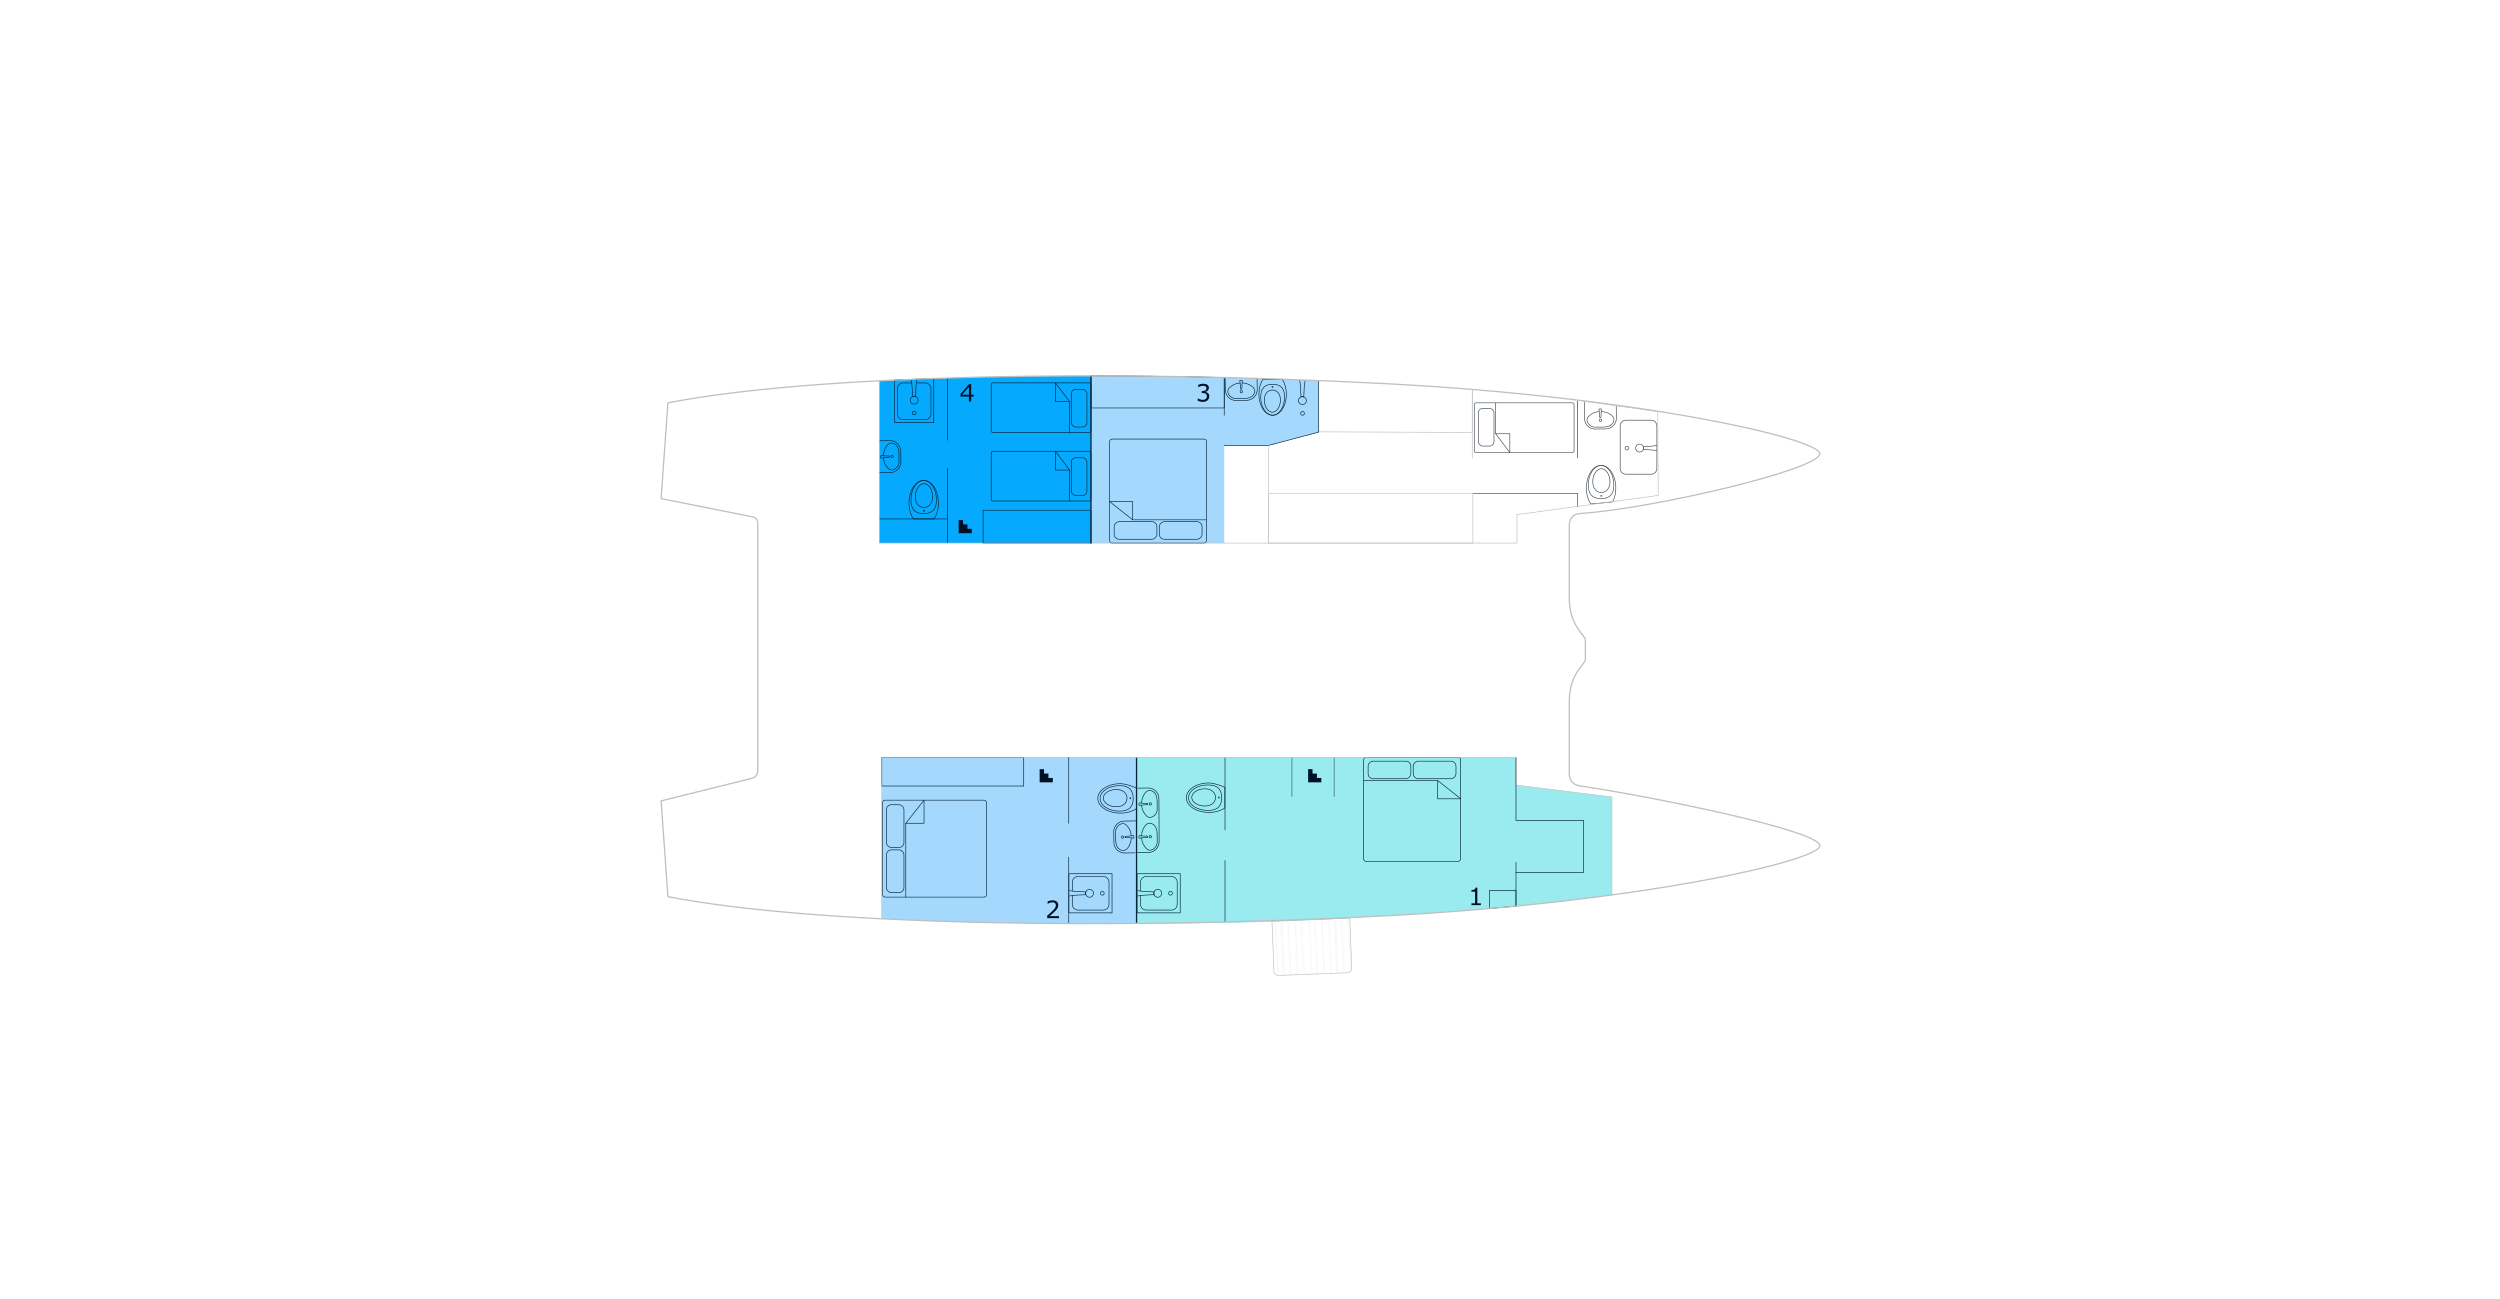 <?xml version="1.0" encoding="UTF-8"?><svg xmlns="http://www.w3.org/2000/svg" xmlns:xlink="http://www.w3.org/1999/xlink" viewBox="0 0 1920 998"><defs><style>.cls-1,.cls-2,.cls-3,.cls-4,.cls-5,.cls-6,.cls-7,.cls-8,.cls-9,.cls-10,.cls-11,.cls-12,.cls-13{fill:none;}.cls-1,.cls-2,.cls-4,.cls-6,.cls-9{stroke-linecap:round;}.cls-1,.cls-2,.cls-4,.cls-6,.cls-9,.cls-10{stroke-linejoin:round;}.cls-1,.cls-14,.cls-4,.cls-5,.cls-6,.cls-10,.cls-11,.cls-13{stroke:#06253a;}.cls-2,.cls-9{stroke:#bfbfbf;}.cls-3,.cls-15,.cls-16,.cls-17,.cls-18,.cls-19,.cls-20{stroke-width:0px;}.cls-14{stroke-width:1.015px;}.cls-14,.cls-5,.cls-7,.cls-8,.cls-11,.cls-12,.cls-13{stroke-miterlimit:10;}.cls-14,.cls-17{fill:#05a9fd;}.cls-4{stroke-width:.458px;}.cls-5{stroke-width:.361px;}.cls-15{fill:url(#Nouvelle_nuance_de_motif_4);}.cls-6,.cls-9,.cls-10,.cls-12,.cls-13{stroke-width:.5px;}.cls-7{stroke:#c5c0c2;}.cls-7,.cls-8{stroke-width:.15px;}.cls-8{stroke:#d6d1d2;}.cls-16{fill:#9aebef;}.cls-18{fill:#a4d8fd;}.cls-19{fill:#fff;}.cls-20{fill:#001126;}.cls-11{stroke-width:.502px;}.cls-12{stroke:#414a52;}</style><pattern id="Nouvelle_nuance_de_motif_4" x="0" y="0" width="37.5" height="37.501" patternTransform="translate(3556.715 -17660.506) rotate(-92.685) scale(1 1.081)" patternUnits="userSpaceOnUse" viewBox="0 0 37.5 37.501"><rect class="cls-3" width="37.5" height="37.501"/><line class="cls-7" x1="37.5" y1="28.382" x2="-0" y2="28.382"/><line class="cls-7" x1="37.5" y1="33.009" x2="-0" y2="33.009"/><line class="cls-7" x1="37.5" y1="23.675" x2="-0" y2="23.675"/><line class="cls-7" x1="37.5" y1="18.969" x2="-0" y2="18.969"/><line class="cls-7" x1="37.5" y1="14.262" x2="-0" y2="14.262"/><line class="cls-7" x1="37.5" y1="9.555" x2="-0" y2="9.555"/><line class="cls-7" x1="37.5" y1="4.848" x2="-0" y2="4.848"/><line class="cls-8" x1="37.5" y1=".142" x2="-0" y2=".142"/></pattern></defs><g id="Room"><path class="cls-16" d="M1237.917,612.1v75.25c-49.88,6.77-109.32,12.68-175.18,16.08-11.14.58-68.754,6.01-190.492,6.01l-.262-127.81h292.294v21.33l73.64,9.14Z"/><path class="cls-3" d="M1213.077,307.45l60.351,8.515.41,64.456-108.801,14.779v21.86h-190.869l-.241-74.93,38.84-10.28v-39.58c16.72.68,33.4,1.44,49.97,2.3,55.25,2.85,105.98,7.47,150.34,12.88Z"/><path class="cls-18" d="M872.317,581.63v127.57c-69.01.59-135.62-.54-195.12-3.55v-124.02h195.12Z"/><path class="cls-17" d="M837.867,288.65v128.41h-162.57v-124.61c50.04-2.57,105.17-3.81,162.57-3.8Z"/><path class="cls-18" d="M1012.767,292.28v39.57l-38.84,10.28h-33.72v74.93h-102.34v-128.41c56.99.01,116.21,1.25,174.9,3.63Z"/><line class="cls-14" x1="872.856" y1="708.991" x2="872.856" y2="581.63"/><line class="cls-6" x1="940.802" y1="637.419" x2="940.802" y2="581.63"/><line class="cls-6" x1="940.802" y1="708.055" x2="940.802" y2="660.858"/><path class="cls-20" d="M747.848,304.597h-1.988v3.77h-1.728v-3.77h-6.415v-2.069l6.487-7.558h1.655v8.188h1.988v1.439ZM744.132,303.158v-6.046l-5.191,6.046h5.191Z"/><path class="cls-20" d="M1137.317,695.124h-7.252v-1.367h2.789v-8.979h-2.789v-1.224c.378,0,.783-.031,1.215-.095.432-.062.759-.154.98-.274.276-.149.494-.34.652-.571.159-.23.25-.541.274-.931h1.395v12.074h2.735v1.367Z"/><path class="cls-20" d="M927.712,301.916c.288.258.525.582.711.972.186.391.279.895.279,1.512,0,.612-.111,1.173-.333,1.683s-.534.953-.936,1.331c-.45.42-.979.73-1.588.932-.609.201-1.276.302-2.002.302-.744,0-1.476-.089-2.195-.266s-1.311-.37-1.772-.58v-1.881h.135c.51.336,1.109.615,1.8.837.689.222,1.355.333,1.997.333.378,0,.779-.063,1.205-.189s.771-.312,1.035-.558c.275-.264.481-.555.616-.873.135-.317.202-.72.202-1.205,0-.479-.076-.877-.229-1.192-.152-.314-.364-.562-.634-.742-.271-.186-.597-.313-.98-.382-.385-.069-.798-.104-1.242-.104h-.81v-1.494h.63c.912,0,1.639-.19,2.182-.571s.814-.937.814-1.669c0-.323-.069-.607-.207-.85-.138-.243-.33-.442-.576-.599-.258-.156-.533-.264-.827-.324-.294-.06-.627-.09-.999-.09-.569,0-1.176.103-1.817.306-.642.204-1.247.492-1.817.864h-.09v-1.881c.426-.21.994-.403,1.705-.58s1.398-.266,2.064-.266c.654,0,1.229.061,1.728.181s.947.312,1.35.575c.432.288.759.636.98,1.044s.333.885.333,1.431c0,.743-.263,1.393-.787,1.947-.525.556-1.145.904-1.857,1.049v.126c.287.048.617.148.989.301.372.153.687.344.944.571Z"/><path class="cls-20" d="M813.304,705.107h-9.069v-1.881c.63-.539,1.261-1.079,1.894-1.619s1.223-1.076,1.769-1.61c1.151-1.115,1.94-2.002,2.366-2.658.426-.657.639-1.366.639-2.128,0-.696-.229-1.24-.688-1.633-.459-.394-1.1-.59-1.921-.59-.546,0-1.137.096-1.772.288s-1.257.485-1.862.882h-.09v-1.89c.426-.21.994-.401,1.705-.576.711-.174,1.398-.261,2.064-.261,1.374,0,2.45.332,3.23.994.779.663,1.169,1.562,1.169,2.695,0,.51-.064.984-.193,1.426-.129.44-.319.859-.571,1.255-.233.372-.508.738-.823,1.098-.314.36-.697.759-1.146,1.196-.643.63-1.305,1.24-1.989,1.831-.684.591-1.322,1.139-1.916,1.643h7.207v1.538Z"/><line class="cls-5" x1="992.212" y1="581.63" x2="992.212" y2="611.975"/><line class="cls-5" x1="1024.591" y1="581.63" x2="1024.591" y2="611.975"/><g id="LWPOLYLINE"><path class="cls-12" d="M1216.734,308.608l.152,12.89c.077,4.51,3.795,8.105,8.306,8.028l8.167-.139c4.51-.077,8.105-3.795,8.028-8.306l-.14-9.583"/></g><g id="LWPOLYLINE-2"><path class="cls-12" d="M1229.811,316.066c4.748.075,11.331,3.504,9.361,7.852-2.221,4.9-7.278,4.028-14.005,4.143-4.791.081-8.274-5.266-5.203-8.234,2.333-2.255,4.989-3.572,8.23-3.733"/></g><g id="CIRCLE"><path class="cls-12" d="M1230.063,322.758c.008.498-.388.909-.886.917-.498.008-.909-.388-.917-.886-.008-.498.388-.909.886-.917.498-.008.909.388.917.886h0Z"/></g><path class="cls-12" d="M1229.558,320.642c-.234.259-.706.289-.982.017-.207-2.081-.139-4.209-.616-6.285.568-.477,1.244-.532,2-.034-.408,2.005-.267,4.216-.402,6.303Z"/></g><g id="Texture"><path class="cls-15" d="M1035.666,746.321l-54.801,2.57c-1.363.064-2.519-.989-2.583-2.352l-1.66-35.384c-.064-1.363.989-2.519,2.352-2.583l54.801-2.57c1.363-.064,2.519.989,2.583,2.352l1.66,35.384c.064,1.363-.989,2.519-2.352,2.583Z"/></g><g id="Furniture"><rect class="cls-13" x="780.453" y="274.824" width="38.204" height="76.625" rx="1.323" ry="1.323" transform="translate(1112.692 -486.418) rotate(90)"/><g id="LINE"><polyline class="cls-13" points="821.433 308.483 810.579 308.483 810.579 294.035"/></g><g id="LINE-2"><polyline class="cls-13" points="821.433 332.753 821.433 308.483 810.579 294.035"/></g><rect class="cls-13" x="822.729" y="299.029" width="12.024" height="28.931" rx="3.398" ry="3.398"/><rect class="cls-13" x="780.453" y="327.36" width="38.204" height="76.625" rx="1.323" ry="1.323" transform="translate(1165.227 -433.883) rotate(90)"/><g id="LINE-3"><polyline class="cls-13" points="821.433 361.018 810.579 361.018 810.579 346.57"/></g><g id="LINE-4"><polyline class="cls-13" points="821.433 384.774 821.433 361.018 810.579 346.57"/></g><rect class="cls-13" x="822.729" y="351.564" width="12.024" height="28.931" rx="3.398" ry="3.398"/><rect class="cls-12" x="1151.461" y="290.159" width="38.204" height="76.625" rx="1.323" ry="1.323" transform="translate(842.092 1499.034) rotate(-90)"/><g id="LINE-5"><polyline class="cls-12" points="1148.685 333.125 1159.539 333.125 1159.539 347.573"/></g><g id="LINE-6"><polyline class="cls-12" points="1148.685 309.369 1148.685 333.125 1159.539 347.573"/></g><rect class="cls-12" x="1135.365" y="313.649" width="12.024" height="28.931" rx="3.398" ry="3.398" transform="translate(2282.754 656.228) rotate(180)"/><line class="cls-13" x1="727.594" y1="359.504" x2="727.594" y2="417.06"/><line class="cls-13" x1="727.594" y1="290.299" x2="727.594" y2="338.229"/><path class="cls-12" d="M1221.712,387.036s15.434-1.212,16.868-1.694c1.506-2.923,2.368-6.583,2.368-10.625,0-9.542-5.063-17.277-11.308-17.277s-11.308,7.735-11.308,17.277c0,4.823,1.294,9.185,3.38,12.32Z"/><g id="CIRCLE-2"><path class="cls-12" d="M1230.251,380.796c0,.237-.205.43-.458.43s-.458-.192-.458-.43c0-.237.205-.43.458-.43s.458.192.458.43h0Z"/></g><path class="cls-12" d="M1239.44,372.505c0-8.27-4.388-14.974-9.8-14.974s-9.8,6.704-9.8,14.974c0,8.27,4.304,10.441,9.716,10.441s9.884-2.171,9.884-10.441Z"/><path class="cls-12" d="M1236.484,369.962c0-5.402-3.087-10.003-6.623-10.003s-6.623,4.6-6.623,10.003c0,5.402,3.049,8.257,6.585,8.257s6.661-2.855,6.661-8.257Z"/><path class="cls-12" d="M1272.48,342.583v-15.46c0-2.428-1.968-4.396-4.396-4.396h-19.388c-2.428,0-4.396,1.968-4.396,4.396v32.669c0,2.428,1.968,4.396,4.396,4.396h19.388c2.428,0,4.396-1.968,4.396-4.396v-17.209Z"/><g id="CIRCLE-3"><path class="cls-12" d="M1249.435,345.562c-.797,0-1.444-.646-1.444-1.444,0-.797.646-1.444,1.444-1.444.797,0,1.444.646,1.444,1.444,0,.797-.646,1.444-1.444,1.444h0Z"/></g><path class="cls-12" d="M1272.487,342.008c-2.976.89-7.411.73-10.395,1.03.071.29.106.6.106.93,0,.43-.064.84-.185,1.21,3.019.32,7.589.14,10.473,1.05"/><path class="cls-12" d="M1262.274,344.118c0,.43-.09.84-.26,1.21-.46,1.08-1.53,1.83-2.78,1.83-1.68,0-3.04-1.36-3.04-3.04,0-1.68,1.36-3.04,3.04-3.04,1.35,0,2.5.88,2.89,2.11.1.29.15.6.15.93Z"/><path class="cls-13" d="M984.786,291.319h-14.845l.04-.007c-1.981,2.931-3.149,6.959-3.149,11.505,0,8.906,4.725,16.125,10.554,16.125s10.554-7.22,10.554-16.125c0-4.502-1.207-8.573-3.155-11.498Z"/><g id="CIRCLE-4"><path class="cls-13" d="M976.816,297.143c0-.221.192-.401.428-.401s.428.18.428.401c0,.221-.192.401-.428.401s-.428-.179-.428-.401h0Z"/></g><path class="cls-13" d="M968.24,304.881c0,7.718,4.095,13.976,9.147,13.976s9.147-6.257,9.147-13.976-4.017-9.745-9.069-9.745-9.226,2.026-9.226,9.745Z"/><path class="cls-13" d="M970.999,307.255c0,5.042,2.882,9.336,6.182,9.336s6.182-4.294,6.182-9.336-2.846-7.707-6.146-7.707-6.217,2.665-6.217,7.707Z"/><g id="CIRCLE-5"><path class="cls-13" d="M1001.778,317.481c0,.797-.646,1.444-1.444,1.444-.797,0-1.444-.646-1.444-1.444,0-.797.646-1.444,1.444-1.444.797,0,1.444.646,1.444,1.444h0Z"/></g><path class="cls-13" d="M998.137,292.112c.89,4.19.73,8.48,1.03,12.68.29-.1.6-.15.93-.15.43,0,.84.09,1.21.26.32-4.25.14-8.73,1.05-12.79"/><path class="cls-13" d="M1000.247,304.642c.43,0,.84.09,1.21.26,1.08.46,1.83,1.53,1.83,2.78,0,1.68-1.36,3.04-3.04,3.04-1.68,0-3.04-1.36-3.04-3.04,0-1.35.88-2.5,2.11-2.89.29-.1.6-.15.93-.15Z"/><g id="LWPOLYLINE-3"><path class="cls-13" d="M940.912,290.623l.152,8.929c.077,4.51,3.795,8.105,8.306,8.028l8.167-.139c4.51-.077,8.105-3.795,8.028-8.306l-.14-8.249"/></g><g id="LWPOLYLINE-4"><path class="cls-13" d="M953.988,294.119c4.748.075,11.331,3.504,9.361,7.852-2.221,4.9-7.278,4.028-14.005,4.143-4.791.081-8.274-5.266-5.203-8.234,2.333-2.255,4.989-3.572,8.23-3.733"/></g><g id="CIRCLE-6"><path class="cls-13" d="M954.241,300.811c.008.498-.388.909-.886.917-.498.008-.909-.388-.917-.886-.008-.498.388-.909.886-.917.498-.008.909.388.917.886h0Z"/></g><path class="cls-13" d="M953.736,298.694c-.234.259-.706.289-.982.017-.207-2.081-.139-4.209-.616-6.285.568-.477,1.244-.532,2-.034-.408,2.005-.267,4.216-.402,6.303Z"/><path class="cls-13" d="M701.48,398.541h15.906s-.043.007-.043.007c2.122-3.141,3.374-7.456,3.374-12.327,0-9.542-5.063-17.277-11.308-17.277-6.245,0-11.308,7.735-11.308,17.277,0,4.823,1.294,9.185,3.38,12.32Z"/><g id="CIRCLE-7"><path class="cls-13" d="M710.02,392.301c0,.237-.205.43-.458.43s-.458-.192-.458-.43c0-.237.205-.43.458-.43s.458.192.458.43h0Z"/></g><path class="cls-13" d="M719.209,384.011c0-8.27-4.388-14.974-9.8-14.974s-9.8,6.704-9.8,14.974c0,8.27,4.304,10.441,9.716,10.441,5.413,0,9.884-2.171,9.884-10.441Z"/><path class="cls-13" d="M716.253,381.468c0-5.402-3.087-10.003-6.623-10.003s-6.623,4.6-6.623,10.003c0,5.402,3.049,8.257,6.585,8.257s6.661-2.855,6.661-8.257Z"/><line class="cls-13" x1="675.194" y1="398.549" x2="727.594" y2="398.549"/><polygon class="cls-13" points="717.122 290.702 717.122 324.591 687.072 324.591 687.072 291.761 717.122 290.702"/><path class="cls-13" d="M703.754,294.086h6.845c2.428,0,4.396,1.968,4.396,4.396v19.388c0,2.428-1.968,4.396-4.396,4.396h-17.002c-2.428,0-4.396-1.968-4.396-4.396v-19.388c0-2.428,1.968-4.396,4.396-4.396h6.966"/><g id="CIRCLE-8"><path class="cls-13" d="M703.541,317.131c0,.797-.646,1.444-1.444,1.444-.797,0-1.444-.646-1.444-1.444,0-.797.646-1.444,1.444-1.444.797,0,1.444.646,1.444,1.444h0Z"/></g><path class="cls-13" d="M699.646,291.32c.89,4.19,1.071,8.921,1.371,13.121.29-.1.6-.15.93-.15.43,0,.84.09,1.21.26.32-4.25.14-9.472,1.05-13.532"/><path class="cls-13" d="M702.097,304.292c.43,0,.84.09,1.21.26,1.08.46,1.83,1.53,1.83,2.78,0,1.68-1.36,3.04-3.04,3.04-1.68,0-3.04-1.36-3.04-3.04,0-1.35.88-2.5,2.11-2.89.29-.1.6-.15.93-.15Z"/><g id="LWPOLYLINE-5"><path class="cls-13" d="M674.947,363.051l8.929-.152c4.51-.077,8.105-3.795,8.028-8.306l-.139-8.167c-.077-4.51-3.795-8.105-8.306-8.028l-8.249.14"/></g><g id="LWPOLYLINE-6"><path class="cls-13" d="M678.443,349.974c.075-4.748,3.504-11.331,7.852-9.361,4.9,2.221,4.028,7.278,4.143,14.005.081,4.791-5.266,8.274-8.234,5.203-2.255-2.333-3.572-4.989-3.733-8.23"/></g><g id="CIRCLE-9"><path class="cls-13" d="M685.135,349.722c.498-.008.909.388.917.886.008.498-.388.909-.886.917-.498.008-.909-.388-.917-.886-.008-.498.388-.909.886-.917h0Z"/></g><path class="cls-13" d="M683.019,350.227c.259.234.289.706.017.982-2.081.207-4.209.139-6.285.616-.477-.568-.532-1.244-.034-2,2.005.408,4.216.267,6.303.402Z"/><path class="cls-13" d="M940.207,289.92v23.4h-102.34v-24.67c33.53.01,67.83.44,102.34,1.27Z"/><rect class="cls-13" x="755.017" y="391.86" width="82.85" height="25.2"/><rect class="cls-13" x="849.443" y="339.914" width="79.907" height="74.448" rx="1.96" ry="1.96" transform="translate(1266.534 -512.258) rotate(90)"/><rect class="cls-13" x="900.016" y="390.989" width="13.487" height="32.818" rx="3.833" ry="3.833" transform="translate(1314.158 -499.362) rotate(90)"/><rect class="cls-13" x="865.362" y="390.989" width="13.487" height="32.818" rx="3.833" ry="3.833" transform="translate(1279.503 -464.707) rotate(90)"/><g id="LINE-7"><line class="cls-13" x1="852.172" y1="385.233" x2="869.92" y2="399.237"/></g><g id="LINE-8"><polyline class="cls-10" points="926.62 399.237 869.92 399.237 869.92 385.233 852.172 385.233"/></g><rect class="cls-9" x="974.169" y="379.156" width="157.003" height="37.936"/><polyline class="cls-9" points="1130.696 299.665 1130.696 332.123 1012.744 331.648 1012.744 292.403"/><rect class="cls-13" x="1044.535" y="584.356" width="79.907" height="74.448" rx="1.96" ry="1.96" transform="translate(462.909 1706.068) rotate(-90)"/><rect class="cls-13" x="1060.382" y="574.91" width="13.487" height="32.818" rx="3.833" ry="3.833" transform="translate(475.806 1658.444) rotate(-90)"/><rect class="cls-13" x="1095.036" y="574.91" width="13.487" height="32.818" rx="3.833" ry="3.833" transform="translate(510.461 1693.099) rotate(-90)"/><g id="LINE-9"><line class="cls-13" x1="1121.897" y1="613.485" x2="1104.15" y2="599.481"/></g><g id="LINE-10"><polyline class="cls-13" points="1047.265 599.481 1104.15 599.481 1104.15 613.485 1121.897 613.485"/></g><rect class="cls-13" x="677.802" y="614.524" width="79.907" height="74.448" rx="1.96" ry="1.96" transform="translate(1435.51 1303.495) rotate(180)"/><rect class="cls-13" x="680.751" y="652.702" width="13.487" height="32.818" rx="3.833" ry="3.833" transform="translate(1374.99 1338.222) rotate(180)"/><rect class="cls-13" x="680.751" y="618.047" width="13.487" height="32.818" rx="3.833" ry="3.833" transform="translate(1374.99 1268.913) rotate(180)"/><g id="LINE-11"><line class="cls-6" x1="709.661" y1="614.524" x2="695.656" y2="632.271"/></g><g id="LINE-12"><polyline class="cls-6" points="695.656 688.972 695.656 632.271 709.661 632.271 709.661 614.524"/></g><rect class="cls-13" x="677.197" y="581.63" width="109.02" height="22.03"/><polygon class="cls-13" points="1143.89 697.779 1164.273 695.859 1164.273 683.922 1143.89 683.922 1143.89 697.779"/><path class="cls-13" d="M872.746,621.103v-15.906s-7.449-3.331-12.32-3.331c-9.542,0-17.277,5.063-17.277,11.308s7.735,11.308,17.277,11.308c4.823,0,9.185-1.294,12.32-3.38Z"/><g id="CIRCLE-10"><path class="cls-13" d="M868.131,612.563c.237,0,.43.205.43.458s-.192.458-.43.458c-.237,0-.43-.205-.43-.458s.192-.458.43-.458h0Z"/></g><path class="cls-13" d="M859.84,603.374c-8.27,0-14.974,4.388-14.974,9.8s6.704,9.8,14.974,9.8,10.441-4.304,10.441-9.716-2.171-9.884-10.441-9.884Z"/><path class="cls-13" d="M857.297,606.331c-5.402,0-10.003,3.087-10.003,6.623s4.6,6.623,10.003,6.623,8.257-3.049,8.257-6.585-2.855-6.661-8.257-6.661Z"/><path class="cls-13" d="M940.705,620.555v-15.906s-7.449-3.331-12.32-3.331c-9.542,0-17.277,5.063-17.277,11.308s7.735,11.308,17.277,11.308c4.823,0,9.185-1.294,12.32-3.38Z"/><g id="CIRCLE-11"><path class="cls-13" d="M936.089,612.016c.237,0,.43.205.43.458s-.192.458-.43.458c-.237,0-.43-.205-.43-.458s.192-.458.43-.458h0Z"/></g><path class="cls-13" d="M927.798,602.827c-8.27,0-14.974,4.388-14.974,9.8s6.704,9.8,14.974,9.8,10.441-4.304,10.441-9.716-2.171-9.884-10.441-9.884Z"/><path class="cls-13" d="M925.256,605.783c-5.402,0-10.003,3.087-10.003,6.623s4.6,6.623,10.003,6.623,8.257-3.049,8.257-6.585-2.855-6.661-8.257-6.661Z"/><rect class="cls-11" x="820.905" y="671.024" width="33.136" height="30.05" transform="translate(1674.945 1372.097) rotate(180)"/><path class="cls-13" d="M823.536,684.392v-6.845c0-2.428,1.968-4.396,4.396-4.396h19.388c2.428,0,4.396,1.968,4.396,4.396v17.002c0,2.428-1.968,4.396-4.396,4.396h-19.388c-2.428,0-4.396-1.968-4.396-4.396v-6.966"/><g id="CIRCLE-12"><path class="cls-13" d="M846.581,684.605c.797,0,1.444.646,1.444,1.444,0,.797-.646,1.444-1.444,1.444-.797,0-1.444-.646-1.444-1.444,0-.797.646-1.444,1.444-1.444h0Z"/></g><path class="cls-13" d="M821.211,688.159c4.19-.89,8.48-.73,12.68-1.03-.1-.29-.15-.6-.15-.93,0-.43.09-.84.26-1.21-4.25-.32-8.73-.14-12.79-1.05"/><path class="cls-13" d="M833.742,686.049c0-.43.09-.84.26-1.21.46-1.08,1.53-1.83,2.78-1.83,1.68,0,3.04,1.36,3.04,3.04,0,1.68-1.36,3.04-3.04,3.04-1.35,0-2.5-.88-2.89-2.11-.1-.29-.15-.6-.15-.93Z"/><rect class="cls-11" x="873.281" y="671.024" width="33.136" height="30.05" transform="translate(1779.697 1372.097) rotate(180)"/><path class="cls-13" d="M875.912,684.392v-6.845c0-2.428,1.968-4.396,4.396-4.396h19.388c2.428,0,4.396,1.968,4.396,4.396v17.002c0,2.428-1.968,4.396-4.396,4.396h-19.388c-2.428,0-4.396-1.968-4.396-4.396v-6.966"/><g id="CIRCLE-13"><path class="cls-13" d="M898.957,684.605c.797,0,1.444.646,1.444,1.444,0,.797-.646,1.444-1.444,1.444-.797,0-1.444-.646-1.444-1.444,0-.797.646-1.444,1.444-1.444h0Z"/></g><path class="cls-13" d="M873.587,688.159c4.19-.89,8.48-.73,12.68-1.03-.1-.29-.15-.6-.15-.93,0-.43.09-.84.26-1.21-4.25-.32-8.73-.14-12.79-1.05"/><path class="cls-13" d="M886.118,686.049c0-.43.09-.84.26-1.21.46-1.08,1.53-1.83,2.78-1.83,1.68,0,3.04,1.36,3.04,3.04,0,1.68-1.36,3.04-3.04,3.04-1.35,0-2.5-.88-2.89-2.11-.1-.29-.15-.6-.15-.93Z"/><g id="LWPOLYLINE-7"><path class="cls-13" d="M872.319,630.455l-8.929.152c-4.51.077-8.105,3.795-8.028,8.306l.139,8.167c.077,4.51,3.795,8.105,8.306,8.028l8.249-.14"/></g><g id="LWPOLYLINE-8"><path class="cls-13" d="M868.823,643.532c-.075,4.748-3.504,11.331-7.852,9.361-4.9-2.221-4.028-7.278-4.143-14.005-.081-4.791,5.266-8.274,8.234-5.203,2.255,2.333,3.572,4.989,3.733,8.23"/></g><g id="CIRCLE-14"><path class="cls-13" d="M862.131,643.784c-.498.008-.909-.388-.917-.886-.008-.498.388-.909.886-.917.498-.008.909.388.917.886.008.498-.388.909-.886.917h0Z"/></g><path class="cls-13" d="M864.248,643.279c-.259-.234-.289-.706-.017-.982,2.081-.207,4.209-.139,6.285-.616.477.568.532,1.244.034,2-2.005-.408-4.216-.267-6.303-.402Z"/><g id="LWPOLYLINE-9"><path class="cls-13" d="M873.234,654.831l8.929-.152c4.51-.077,8.105-3.795,8.028-8.306l-.139-33.167c-.077-4.51-3.795-8.105-8.306-8.028l-8.249.14"/></g><g id="LWPOLYLINE-10"><path class="cls-13" d="M876.73,616.755c.075-4.748,3.504-11.331,7.852-9.361,4.9,2.221,4.028,7.278,4.143,14.005.081,4.791-5.266,8.274-8.234,5.203-2.255-2.333-3.572-4.989-3.733-8.23"/></g><g id="CIRCLE-15"><path class="cls-13" d="M883.422,616.502c.498-.008.909.388.917.886.008.498-.388.909-.886.917-.498.008-.909-.388-.917-.886-.008-.498.388-.909.886-.917h0Z"/></g><path class="cls-13" d="M881.306,617.007c.259.234.289.706.017.982-2.081.207-4.209.139-6.285.616-.477-.568-.532-1.244-.034-2,2.005.408,4.216.267,6.303.402Z"/><g id="LWPOLYLINE-11"><path class="cls-13" d="M876.73,641.925c.075-4.748,3.504-11.331,7.852-9.361,4.9,2.221,4.028,7.278,4.143,14.005.081,4.791-5.266,8.274-8.234,5.203-2.255-2.333-3.572-4.989-3.733-8.23"/></g><g id="CIRCLE-16"><path class="cls-13" d="M883.422,641.673c.498-.008.909.388.917.886.008.498-.388.909-.886.917-.498.008-.909-.388-.917-.886-.008-.498.388-.909.886-.917h0Z"/></g><path class="cls-13" d="M881.306,642.178c.259.234.289.706.017.982-2.081.207-4.209.139-6.285.616-.477-.568-.532-1.244-.034-2,2.005.408,4.216.267,6.303.402Z"/></g><g id="Space_names"><path class="cls-19" d="M1047.617,358.773c-.215.094-.409.182-.583.264s-.401.168-.683.258c-.238.074-.497.138-.776.19s-.587.079-.923.079c-.633,0-1.208-.089-1.726-.267s-.968-.456-1.351-.835c-.375-.371-.668-.843-.879-1.415s-.316-1.237-.316-1.995c0-.719.102-1.361.305-1.928s.496-1.045.879-1.436c.371-.379.819-.668,1.345-.867s1.108-.299,1.749-.299c.469,0,.937.057,1.403.17s.985.312,1.556.598v1.377h-.088c-.48-.402-.957-.695-1.43-.879s-.979-.275-1.518-.275c-.441,0-.839.071-1.192.214s-.669.364-.946.665c-.27.293-.479.663-.63,1.11s-.226.964-.226,1.55c0,.613.083,1.141.249,1.582s.38.801.642,1.078c.273.289.593.503.958.642s.751.208,1.157.208c.559,0,1.082-.096,1.57-.287s.945-.479,1.371-.861h.082v1.359Z"/><path class="cls-19" d="M1054.595,359.406h-1.102v-.727c-.371.293-.727.518-1.066.674s-.715.234-1.125.234c-.688,0-1.223-.21-1.605-.63s-.574-1.036-.574-1.849v-4.248h1.102v3.727c0,.332.016.616.047.853s.098.438.199.606c.105.172.242.297.41.375s.412.117.732.117c.285,0,.597-.074.935-.223s.653-.338.946-.568v-4.887h1.102v6.545Z"/><path class="cls-19" d="M1057.947,351.765h-1.242v-1.143h1.242v1.143ZM1057.877,359.406h-1.102v-6.545h1.102v6.545Z"/><path class="cls-19" d="M1064.732,357.519c0,.598-.247,1.088-.741,1.471s-1.169.574-2.024.574c-.484,0-.929-.058-1.333-.173s-.743-.241-1.017-.378v-1.236h.059c.348.262.734.47,1.16.624s.834.231,1.225.231c.484,0,.863-.078,1.137-.234s.41-.402.41-.738c0-.258-.074-.453-.223-.586s-.434-.246-.855-.34c-.156-.035-.36-.076-.612-.123s-.481-.098-.688-.152c-.574-.152-.981-.376-1.222-.671s-.36-.657-.36-1.087c0-.27.056-.523.167-.762s.28-.451.507-.639c.219-.184.497-.329.835-.437s.716-.161,1.134-.161c.391,0,.786.048,1.187.144s.733.212.999.349v1.178h-.059c-.281-.207-.623-.382-1.025-.524s-.797-.214-1.184-.214c-.402,0-.742.077-1.02.231s-.416.384-.416.688c0,.27.084.473.252.609.164.137.43.248.797.334.203.047.431.094.683.141s.462.09.63.129c.512.117.906.318,1.184.604.277.289.416.672.416,1.148Z"/><path class="cls-19" d="M1067.492,351.765h-1.242v-1.143h1.242v1.143ZM1067.421,359.406h-1.102v-6.545h1.102v6.545Z"/><path class="cls-19" d="M1075.074,359.406h-1.102v-3.727c0-.301-.018-.583-.053-.847s-.1-.47-.193-.618c-.098-.164-.238-.286-.422-.366s-.422-.12-.715-.12c-.301,0-.615.074-.943.223s-.643.338-.943.568v4.887h-1.102v-6.545h1.102v.727c.344-.285.699-.508,1.066-.668s.744-.24,1.131-.24c.707,0,1.246.213,1.617.639s.557,1.039.557,1.84v4.248Z"/><path class="cls-19" d="M1082.673,356.248h-4.822c0,.402.061.753.182,1.052s.287.544.498.735c.203.188.444.328.724.422s.587.141.923.141c.445,0,.894-.089,1.345-.267s.772-.353.964-.524h.059v1.201c-.371.156-.75.287-1.137.393s-.793.158-1.219.158c-1.086,0-1.934-.294-2.543-.882s-.914-1.423-.914-2.505c0-1.07.292-1.92.876-2.549s1.353-.943,2.306-.943c.883,0,1.563.258,2.042.773s.718,1.248.718,2.197v.598ZM1081.601,355.404c-.004-.578-.149-1.025-.437-1.342s-.724-.475-1.31-.475c-.59,0-1.06.174-1.409.521s-.548.779-.595,1.295h3.75Z"/><path class="cls-19" d="M990.564,721.846h-3.117v7.693h-1.16v-7.693h-3.117v-1.031h7.395v1.031Z"/><path class="cls-19" d="M995.837,726.381h-4.822c0,.402.061.753.182,1.052s.287.544.498.735c.203.188.444.328.724.422s.587.141.923.141c.445,0,.894-.089,1.345-.267s.772-.353.964-.524h.059v1.201c-.371.156-.75.287-1.137.393s-.793.158-1.219.158c-1.086,0-1.934-.294-2.543-.882s-.914-1.423-.914-2.505c0-1.07.292-1.92.876-2.549s1.353-.943,2.306-.943c.883,0,1.563.258,2.042.773s.718,1.248.718,2.197v.598ZM994.765,725.538c-.004-.578-.149-1.025-.437-1.342s-.724-.475-1.31-.475c-.59,0-1.06.174-1.409.521s-.548.779-.595,1.295h3.75Z"/><path class="cls-19" d="M1001.591,724.196h-.059c-.164-.039-.323-.067-.478-.085s-.337-.026-.548-.026c-.34,0-.668.075-.984.226s-.621.345-.914.583v4.646h-1.102v-6.545h1.102v.967c.438-.352.823-.601,1.157-.747s.675-.22,1.022-.22c.191,0,.33.005.416.015s.215.028.387.056v1.131Z"/><path class="cls-19" d="M1006.712,724.196h-.059c-.164-.039-.323-.067-.478-.085s-.337-.026-.548-.026c-.34,0-.668.075-.984.226s-.621.345-.914.583v4.646h-1.102v-6.545h1.102v.967c.438-.352.823-.601,1.157-.747s.675-.22,1.022-.22c.191,0,.33.005.416.015s.215.028.387.056v1.131Z"/><path class="cls-19" d="M1012.625,729.54h-1.096v-.697c-.098.066-.229.159-.396.278s-.327.214-.483.284c-.184.09-.395.165-.633.226s-.518.091-.838.091c-.59,0-1.09-.195-1.5-.586s-.615-.889-.615-1.494c0-.496.106-.897.319-1.204s.517-.548.911-.724c.398-.176.877-.295,1.436-.357s1.158-.109,1.799-.141v-.17c0-.25-.044-.457-.132-.621s-.214-.293-.378-.387c-.156-.09-.344-.15-.562-.182s-.447-.047-.686-.047c-.289,0-.611.038-.967.114s-.723.187-1.102.331h-.059v-1.119c.215-.059.525-.123.932-.193s.807-.105,1.201-.105c.461,0,.862.038,1.204.114s.638.206.888.39c.246.18.434.412.562.697s.193.639.193,1.061v4.441ZM1011.529,727.928v-1.822c-.336.02-.731.049-1.187.088s-.815.096-1.081.17c-.316.09-.572.229-.768.419s-.293.45-.293.782c0,.375.113.657.34.847s.572.284,1.037.284c.387,0,.74-.075,1.061-.226s.617-.331.891-.542Z"/><path class="cls-19" d="M1019.421,727.653c0,.598-.247,1.088-.741,1.471s-1.169.574-2.024.574c-.484,0-.929-.058-1.333-.173s-.743-.241-1.017-.378v-1.236h.059c.348.262.734.47,1.16.624s.834.231,1.225.231c.484,0,.863-.078,1.137-.234s.41-.402.41-.738c0-.258-.074-.453-.223-.586s-.434-.246-.855-.34c-.156-.035-.36-.076-.612-.123s-.481-.098-.688-.152c-.574-.152-.981-.376-1.222-.671s-.36-.657-.36-1.087c0-.27.056-.523.167-.762s.28-.451.507-.639c.219-.184.497-.329.835-.437s.716-.161,1.134-.161c.391,0,.786.048,1.187.144s.733.212.999.349v1.178h-.059c-.281-.207-.623-.382-1.025-.524s-.797-.214-1.184-.214c-.402,0-.742.077-1.02.231s-.416.384-.416.688c0,.27.084.473.252.609.164.137.43.248.797.334.203.047.431.094.683.141s.462.09.63.129c.512.117.906.318,1.184.604.277.289.416.672.416,1.148Z"/><path class="cls-19" d="M1025.673,727.653c0,.598-.247,1.088-.741,1.471s-1.169.574-2.024.574c-.484,0-.929-.058-1.333-.173s-.743-.241-1.017-.378v-1.236h.059c.348.262.734.47,1.16.624s.834.231,1.225.231c.484,0,.863-.078,1.137-.234s.41-.402.41-.738c0-.258-.074-.453-.223-.586s-.434-.246-.855-.34c-.156-.035-.36-.076-.612-.123s-.481-.098-.688-.152c-.574-.152-.981-.376-1.222-.671s-.36-.657-.36-1.087c0-.27.056-.523.167-.762s.28-.451.507-.639c.219-.184.497-.329.835-.437s.716-.161,1.134-.161c.391,0,.786.048,1.187.144s.733.212.999.349v1.178h-.059c-.281-.207-.623-.382-1.025-.524s-.797-.214-1.184-.214c-.402,0-.742.077-1.02.231s-.416.384-.416.688c0,.27.084.473.252.609.164.137.43.248.797.334.203.047.431.094.683.141s.462.09.63.129c.512.117.906.318,1.184.604.277.289.416.672.416,1.148Z"/><path class="cls-19" d="M1032.728,726.381h-4.822c0,.402.061.753.182,1.052s.287.544.498.735c.203.188.444.328.724.422s.587.141.923.141c.445,0,.894-.089,1.345-.267s.772-.353.964-.524h.059v1.201c-.371.156-.75.287-1.137.393s-.793.158-1.219.158c-1.086,0-1.934-.294-2.543-.882s-.914-1.423-.914-2.505c0-1.07.292-1.92.876-2.549s1.353-.943,2.306-.943c.883,0,1.563.258,2.042.773s.718,1.248.718,2.197v.598ZM1031.656,725.538c-.004-.578-.149-1.025-.437-1.342s-.724-.475-1.31-.475c-.59,0-1.06.174-1.409.521s-.548.779-.595,1.295h3.75Z"/></g><g id="Icons"><path class="cls-19" d="M958.873,386.581v.337h3.371v3.371h-10.112v-10.112h3.371v3.371h3.371v3.034Z"/><path class="cls-20" d="M805.189,597.131v.337h3.371v3.371h-10.112v-10.112h3.371v3.371h3.371v3.034Z"/><path class="cls-20" d="M1011.394,597.131v.337h3.371v3.371h-10.112v-10.112h3.371v3.371h3.371v3.034Z"/><path class="cls-20" d="M742.991,405.808v.337h3.371v3.371h-10.112v-10.112h3.371v3.371h3.371v3.034Z"/></g><g id="Ship_Outline"><polyline class="cls-9" points="1213.076 307.596 1273.155 316.102 1273.505 380.488 1165.037 395.2 1165.037 417.06 675.3 417.06 675.3 292.451"/><polyline class="cls-6" points="940.207 342.13 973.929 342.134 1012.765 331.847 1012.765 292.112"/><polyline class="cls-6" points="940.206 313.653 940.206 289.929 940.207 318.943"/><polyline class="cls-1" points="837.87 417.06 837.87 288.655 837.87 313.653"/><line class="cls-9" x1="974.169" y1="417.06" x2="974.169" y2="342.13"/><polyline class="cls-9" points="1029.197 581.626 1164.273 581.626 1164.273 602.96 1237.917 612.1 1237.917 687.473"/><polyline class="cls-9" points="677.201 704.537 677.201 581.626 1029.197 581.626"/><line class="cls-6" x1="820.791" y1="632.271" x2="820.791" y2="581.626"/><polyline class="cls-6" points="820.791 709.334 820.791 671.474 820.791 658.258"/><polyline class="cls-6" points="1164.273 662.226 1164.273 671.699 1164.273 696.236"/><polyline class="cls-6" points="1164.273 582.018 1164.273 593.491 1164.273 630.028 1216.167 630.028 1216.167 670.065 1164.273 670.065"/><line class="cls-9" x1="1130.709" y1="299.797" x2="1130.709" y2="352.029"/><line class="cls-4" x1="1211.639" y1="307.797" x2="1211.639" y2="351.69"/><polyline class="cls-12" points="1211.639 388.99 1211.639 378.926 1131.172 378.926"/><path class="cls-2" d="M581.995,591.851c0,2.806-1.912,5.251-4.635,5.928l-69.637,17.307,5.238,73.557c114.747,22.134,340.808,25.586,549.779,14.786,195.855-10.123,334.87-42.36,334.87-53.871,0-12.093-135.475-38.923-184.14-45.974-9.152-1.326-8.24-9.936-8.24-9.936v-55.416c0-20.781,12.348-28.31,12.348-31.623s.002-11.905.002-15.218-12.348-10.842-12.348-31.623v-55.416s-.987-9.308,8.24-9.936c56.327-3.833,184.14-33.881,184.14-45.974,0-11.511-139.015-43.749-334.87-53.871-208.971-10.8-435.032-7.349-549.779,14.786l-5.238,73.557,70.305,14.037c2.307.461,3.967,2.486,3.967,4.838l-.002,190.061Z"/><path class="cls-9" d="M977.673,706.264h59.798v38.362c0,1.93-1.567,3.496-3.496,3.496h-52.805c-1.93,0-3.496-1.567-3.496-3.496v-38.362h0Z" transform="translate(-28.146 40.68) rotate(-2.281)"/></g></svg>
